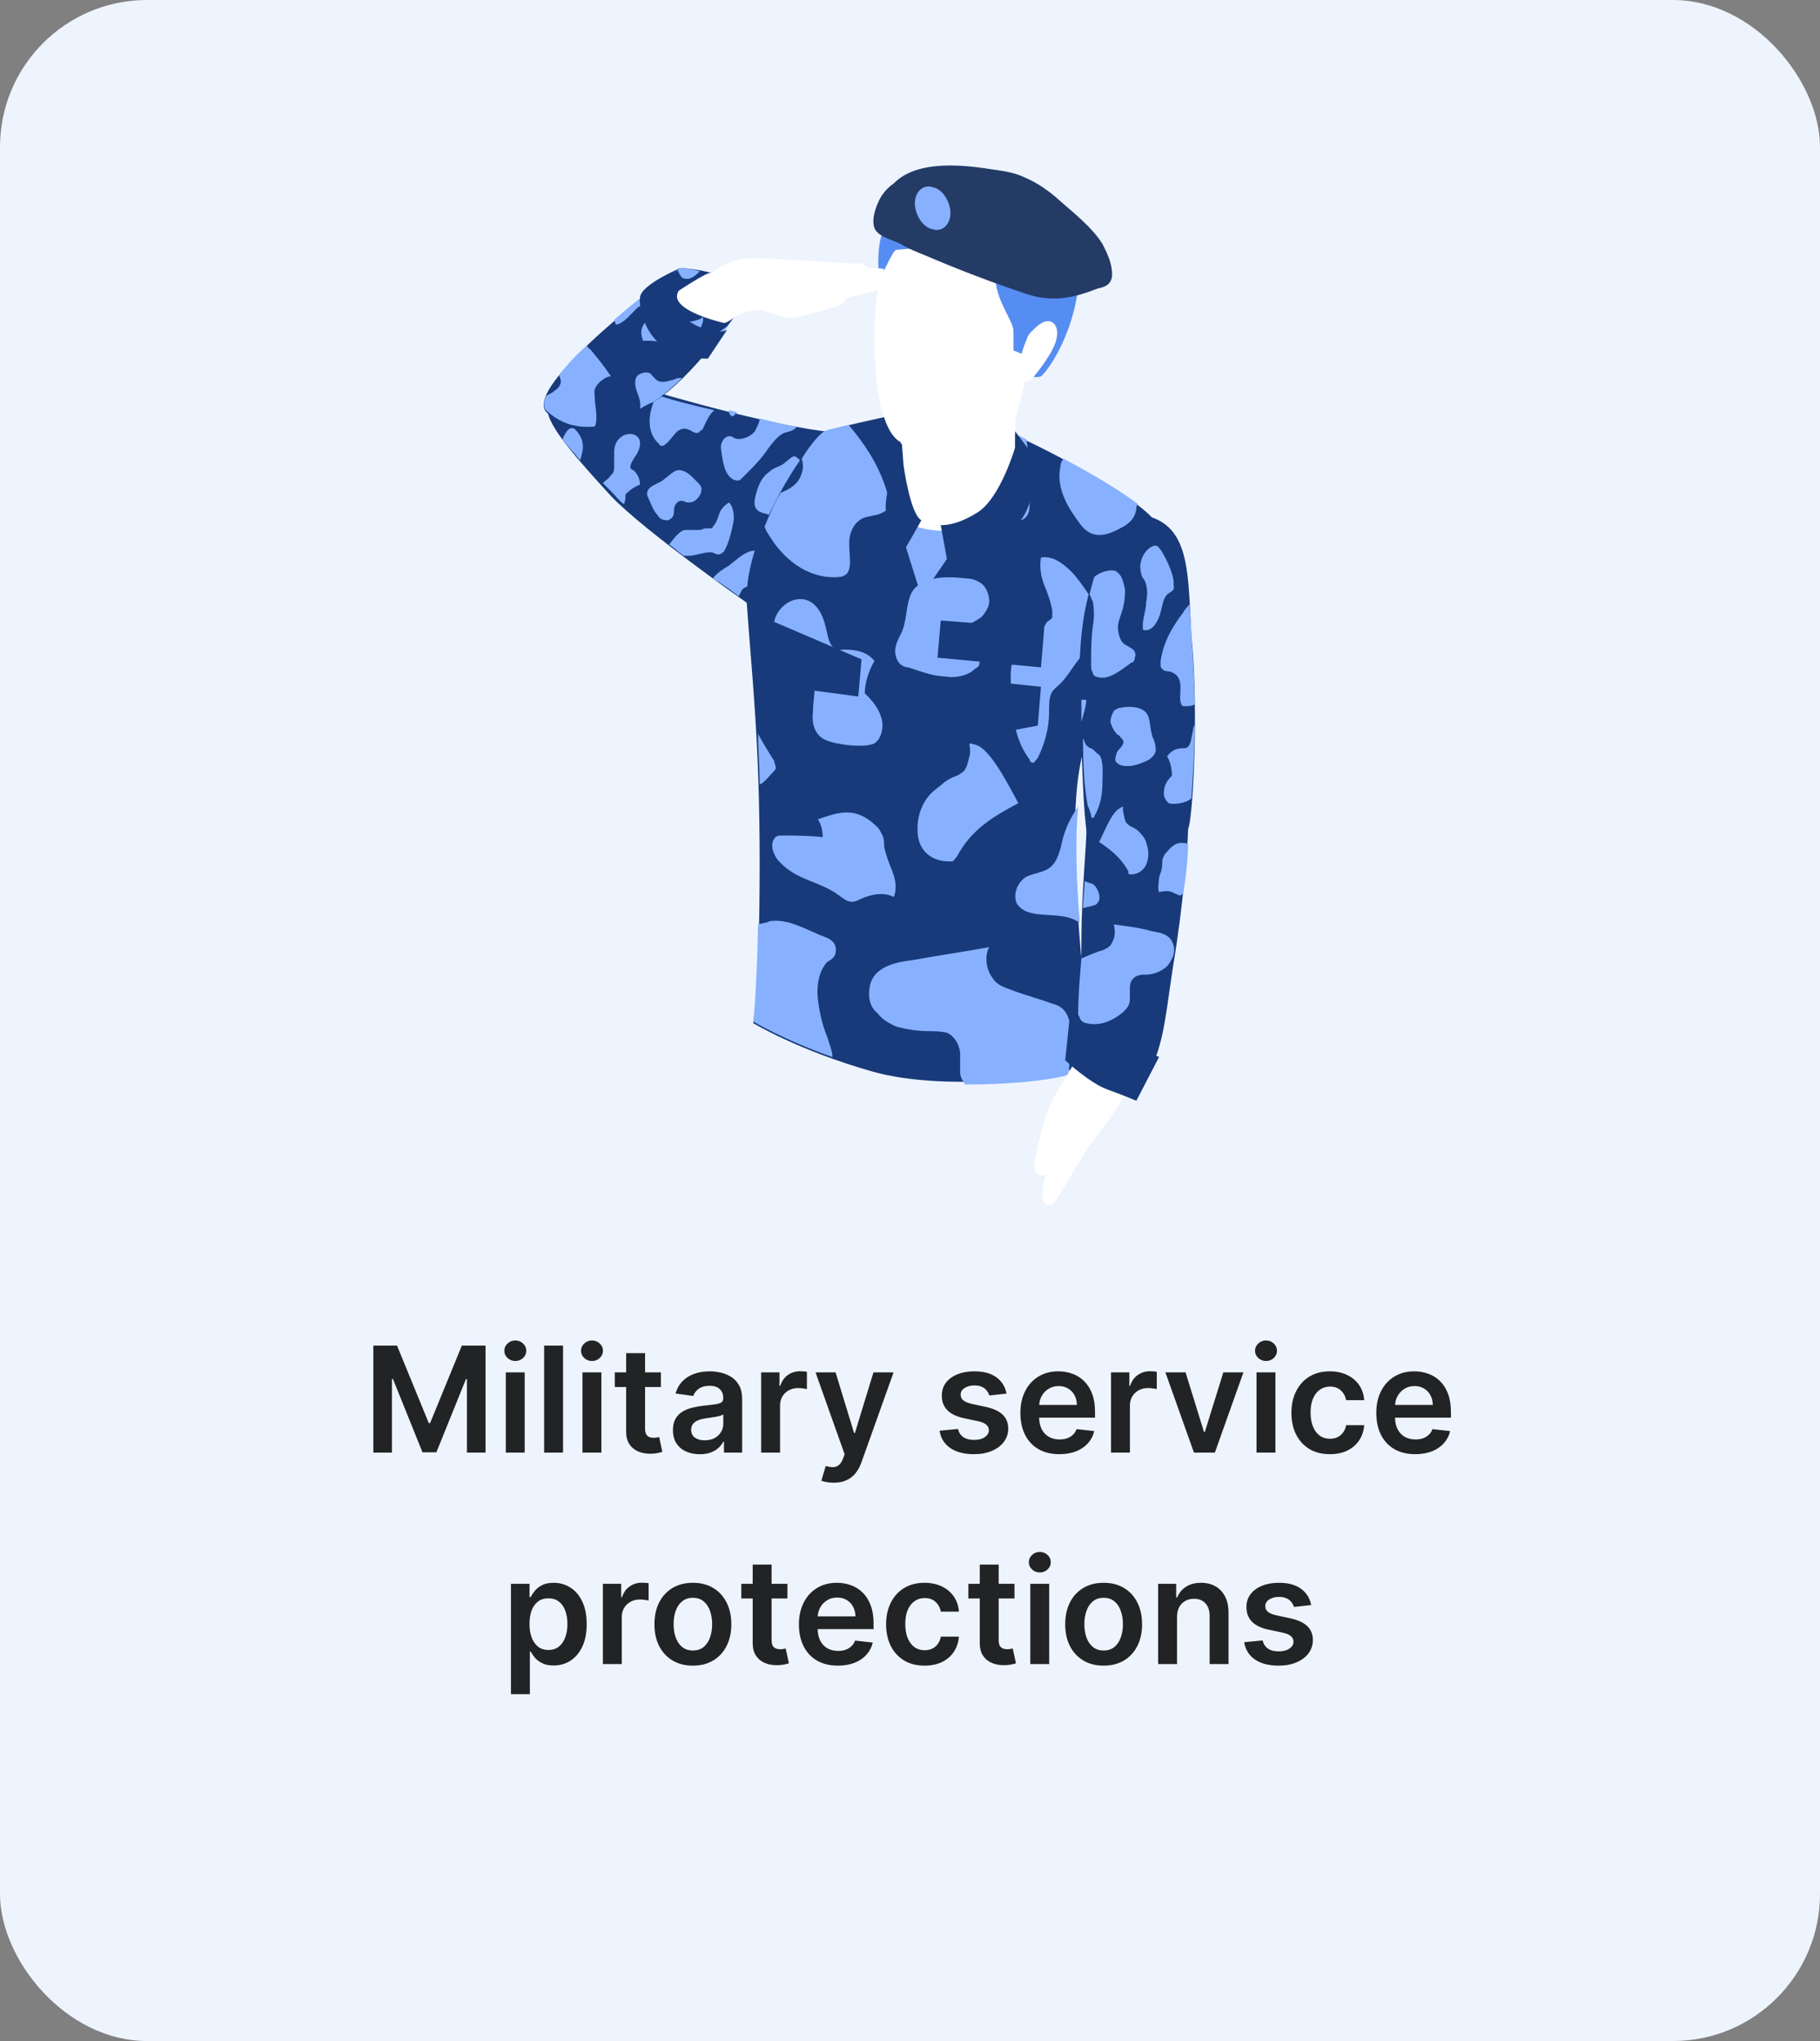 <svg width="198" height="222" viewBox="0 0 198 222" fill="none" xmlns="http://www.w3.org/2000/svg">
<rect x="0" y="0" width="198" height="222" fill="#808080" stroke="none"/>
<rect width="198" height="222" rx="16" fill="#EEF4FE"/>
<rect y="12" width="198" height="175" rx="16" fill="#EEF4FE"/>
<g clip-path="url(#clip0_71_8174)">
<path d="M68.576 41.815C68.576 41.815 81.591 45.86 89.681 46.915C97.772 47.97 81.239 65.558 81.239 65.558C81.239 65.558 70.159 57.819 66.465 53.95C62.772 49.905 60.134 46.915 59.606 44.98C59.254 43.046 68.576 41.815 68.576 41.815Z" fill="#183A7A"/>
<path d="M71.566 52.544C72.445 52.192 73.149 51.137 73.852 51.137C74.732 51.137 75.435 52.016 75.963 52.544C76.139 52.72 76.315 52.895 76.315 53.247C76.315 53.599 76.139 53.951 75.787 54.303C75.435 54.654 75.083 54.654 74.907 54.654C74.556 54.654 74.38 54.478 74.204 54.478C74.028 54.478 73.852 54.478 73.676 54.654C73.325 55.006 73.325 55.358 73.325 55.534C73.325 55.709 73.325 56.237 72.973 56.413C72.797 56.589 72.621 56.589 72.621 56.589C72.094 56.589 71.742 56.413 71.566 56.061C71.038 55.534 70.862 54.83 70.51 54.127C70.335 53.775 70.335 53.423 70.686 53.071C70.862 52.895 71.214 52.72 71.566 52.544Z" fill="#87B1FF"/>
<path d="M76.491 46.563C76.491 46.739 76.315 46.739 76.139 46.915C75.963 47.091 75.963 47.091 75.787 47.091C75.435 47.091 75.084 46.739 74.908 46.739C74.556 46.563 74.204 46.563 73.677 46.915C73.149 47.443 72.621 48.322 72.094 48.498C71.918 48.498 71.742 48.498 71.742 48.322C70.687 47.443 70.335 45.86 71.038 43.925C71.038 43.749 71.214 43.574 71.39 43.398C71.566 43.222 71.566 43.046 71.742 43.046C73.325 43.574 75.435 44.101 77.722 44.629C77.194 44.98 76.842 45.86 76.491 46.563Z" fill="#87B1FF"/>
<path d="M79.304 61.514C80.008 60.986 80.887 60.106 81.767 59.931C83.174 59.579 82.998 62.393 81.591 63.624C81.415 63.8 81.239 63.8 80.887 63.976C80.712 64.152 80.536 64.503 80.36 64.855C79.656 64.328 78.777 63.624 77.546 62.92C78.073 62.217 78.777 61.865 79.304 61.514Z" fill="#87B1FF"/>
<path d="M86.692 46.39C86.34 46.917 85.812 46.917 85.285 47.093C84.581 47.445 84.053 48.148 83.526 48.852C82.822 49.907 81.943 50.787 81.064 51.666C80.888 51.842 80.712 52.018 80.536 52.194C80.184 52.369 80.008 52.194 79.832 52.194C78.777 51.666 78.601 50.083 78.425 48.676C78.425 48.5 78.425 48.324 78.601 47.972C78.777 47.621 79.129 47.445 79.305 47.445C79.481 47.445 79.656 47.445 79.832 47.621C80.184 47.797 80.536 47.797 81.064 47.621C81.591 47.445 82.119 47.093 82.295 46.566C82.471 46.214 82.646 45.862 82.646 45.51C84.053 45.862 85.285 46.214 86.692 46.39Z" fill="#87B1FF"/>
<path d="M66.817 50.611C66.817 50.259 66.817 49.907 66.817 49.38C66.641 46.39 70.862 46.566 69.279 49.38C68.928 49.907 68.576 50.435 68.576 50.787C68.576 50.962 68.752 51.138 68.928 51.138C69.279 51.49 69.631 52.018 69.631 52.721C69.103 52.897 68.576 53.249 68.048 53.776C68.048 54.128 68.048 54.48 67.872 54.832C67.345 54.48 66.993 53.952 66.641 53.601C66.29 53.249 65.938 52.897 65.586 52.545C65.938 52.194 66.29 52.018 66.465 51.666C66.817 51.49 66.817 50.962 66.817 50.611Z" fill="#87B1FF"/>
<path d="M79.481 45.157C79.305 44.982 79.305 44.806 79.305 44.63C79.656 44.63 79.832 44.806 80.184 44.806C80.184 44.982 80.008 44.982 80.008 44.982C79.832 45.333 79.656 45.333 79.481 45.157Z" fill="#87B1FF"/>
<path d="M74.556 57.642C74.908 57.642 75.259 57.642 75.611 57.642C75.787 57.642 75.963 57.642 76.139 57.642C76.315 57.642 76.491 57.466 76.842 57.466C77.018 57.466 77.194 57.466 77.37 57.466C77.546 57.466 77.546 57.29 77.546 57.29C77.898 56.938 78.073 56.411 78.249 55.883C78.425 55.355 78.777 55.004 79.305 54.652C79.656 55.004 79.832 55.531 79.832 56.411C79.832 56.762 79.481 58.345 79.129 59.225C78.953 59.576 78.777 60.104 78.601 60.104C78.249 60.456 77.898 60.28 77.546 60.104C76.842 59.928 75.787 60.456 74.908 60.456C74.732 60.456 74.556 60.456 74.38 60.456C73.852 60.104 73.325 59.576 72.797 59.225C73.325 58.521 74.028 57.642 74.556 57.642Z" fill="#87B1FF"/>
<path d="M62.596 46.737C63.124 47.265 63.651 48.144 63.3 49.375C63.3 49.551 63.124 49.903 63.124 50.079C62.42 49.199 61.717 48.496 61.189 47.792C61.541 46.913 62.068 46.209 62.596 46.737Z" fill="#87B1FF"/>
<path d="M85.636 54.127C85.46 54.479 85.284 54.831 85.109 55.183C84.933 55.359 84.757 55.71 84.581 55.71C84.053 56.062 83.702 56.062 83.35 55.886C82.47 55.71 81.943 55.359 82.119 54.303C82.294 53.424 82.646 52.017 83.702 51.313C84.229 50.786 84.933 50.786 85.46 50.258C86.164 49.731 86.34 49.379 86.867 49.907C87.043 50.082 87.219 50.258 87.395 50.434C87.571 50.61 87.747 50.786 87.571 51.138C87.395 51.841 86.34 52.545 85.988 53.424C85.812 53.6 85.636 53.776 85.636 54.127Z" fill="#87B1FF"/>
<path d="M104.631 46.388L96.365 45.333C96.365 45.333 90.737 46.564 89.681 46.916C88.626 47.267 80.887 57.82 81.239 65.558C81.767 73.297 82.646 80.332 82.646 93.874C82.646 107.593 81.943 111.286 81.943 111.286C81.943 111.286 86.867 114.276 94.958 116.563C103.048 118.849 116.767 117.09 117.998 115.683C119.229 114.276 115.887 95.281 117.294 84.553C118.701 74.001 127.495 60.986 125.913 57.116C124.33 53.423 100.234 41.639 104.631 46.388Z" fill="#183A7A"/>
<path d="M100.234 47.791C100.059 48.143 99.883 48.319 99.531 48.319C98.476 48.319 97.245 47.439 96.717 45.856C96.717 45.68 96.541 45.505 96.541 45.329L100.059 45.856C100.234 46.384 100.234 46.736 100.234 47.263C100.41 47.439 100.41 47.615 100.234 47.791Z" fill="#87B1FF"/>
<path d="M89.682 46.912C90.033 46.736 91.089 46.56 92.32 46.209C94.079 48.319 95.837 50.781 96.717 54.299C96.717 54.475 96.893 54.826 96.717 55.002C96.717 55.354 96.541 55.53 96.365 55.53C95.662 56.058 94.958 56.058 94.254 56.233C93.551 56.409 92.847 56.937 92.496 58.168C92.144 59.575 92.847 61.51 92.144 62.389C91.968 62.565 91.616 62.741 91.44 62.741C88.451 63.093 85.46 61.334 83.526 57.992C83.35 57.816 83.35 57.641 83.174 57.289C83.702 56.058 84.229 54.651 84.933 53.595C85.812 53.244 86.868 52.716 87.219 51.485C87.395 50.957 87.395 50.429 87.219 49.902C88.275 48.143 89.33 47.088 89.682 46.912Z" fill="#87B1FF"/>
<path d="M84.405 83.491C84.405 83.667 84.229 83.843 84.229 83.843C83.702 84.371 83.35 84.898 82.822 85.25C82.822 85.25 82.646 85.25 82.646 85.426C82.646 83.491 82.471 81.557 82.471 79.798C82.998 80.853 83.702 81.908 84.229 82.788C84.229 82.964 84.405 83.315 84.405 83.491Z" fill="#87B1FF"/>
<path d="M89.857 101.961C90.385 102.137 91.089 102.665 90.913 103.544C90.913 104.072 90.385 104.424 90.033 104.599C89.154 105.479 88.802 107.062 88.978 108.645C89.154 110.227 89.506 111.634 90.033 112.866C90.209 113.569 90.561 114.273 90.561 114.976C85.109 113.041 81.943 111.107 81.943 111.107C81.943 111.107 82.295 108.645 82.471 100.554C82.998 100.378 83.526 100.378 83.702 100.202C85.812 99.851 87.923 101.258 89.857 101.961Z" fill="#87B1FF"/>
<path d="M112.018 54.474C112.018 55.002 112.018 55.529 111.842 55.881C111.667 56.409 111.139 56.585 110.611 56.761C107.973 57.464 105.511 55.881 103.048 54.298C102.697 54.122 102.345 53.771 102.169 53.243C101.993 52.715 102.169 52.012 102.521 51.66C102.873 51.308 103.224 51.133 103.576 50.957C104.28 50.605 104.983 50.253 105.511 49.374C106.038 48.494 106.214 47.263 105.863 46.208C105.687 45.856 105.687 45.505 105.511 45.329C106.918 45.68 109.204 46.56 111.667 47.791C112.018 50.077 112.018 52.364 112.018 54.474Z" fill="#87B1FF"/>
<path d="M94.606 107.411C94.958 104.949 97.948 104.597 99.355 104.421C102.169 103.894 104.807 103.542 107.621 103.014C107.094 103.894 107.27 105.476 107.973 106.356C108.501 107.235 109.38 107.411 110.259 107.763C111.667 108.29 113.074 108.642 114.481 109.17C115.184 109.346 115.888 109.697 116.239 110.753C116.415 111.104 116.415 111.632 116.415 112.16C116.415 113.743 116.415 115.326 116.239 116.908C113.777 117.612 109.38 117.964 104.983 117.964C104.807 117.612 104.455 117.26 104.455 116.557C104.455 115.853 104.455 115.15 104.455 114.446C104.28 113.391 103.752 112.687 103.048 112.336C102.345 112.16 101.641 112.16 101.114 112.16C99.883 112.16 98.651 111.984 97.42 111.632C96.717 111.28 96.013 110.929 95.486 110.225C94.606 109.522 94.43 108.466 94.606 107.411Z" fill="#87B1FF"/>
<path d="M93.727 97.739C93.375 97.915 93.023 98.091 92.671 98.091C92.144 98.091 91.792 97.739 91.264 97.388C89.154 95.805 86.692 95.805 84.757 93.694C84.229 93.166 83.702 91.935 84.229 91.232C84.405 90.88 84.757 90.88 85.109 90.88C86.516 90.88 87.923 90.88 89.506 91.056C89.506 90.352 89.33 89.649 88.978 89.121C91.44 88.242 93.199 87.714 95.486 90.001C95.662 90.177 95.837 90.528 96.013 90.88C96.189 91.232 96.189 91.76 96.189 92.111C96.365 92.991 96.717 93.87 97.069 94.749C97.42 95.629 97.596 96.684 97.244 97.563C96.189 97.036 94.958 97.212 93.727 97.739Z" fill="#87B1FF"/>
<path d="M95.134 80.855C94.079 81.383 91.088 81.031 89.857 80.504C88.626 79.976 88.275 78.745 88.45 77.338C88.45 76.458 88.626 75.579 88.626 74.7C88.626 73.82 88.099 72.941 87.571 72.589C87.043 72.061 86.516 71.534 85.812 71.006C81.063 67.489 87.923 61.861 89.681 67.665C90.033 68.72 90.033 69.951 90.737 70.478C91.088 70.83 91.44 70.654 91.792 70.654C93.023 70.654 94.254 70.83 95.134 71.885C94.606 72.765 94.079 74.172 94.079 75.403C94.782 76.106 95.837 77.162 96.013 78.745C96.013 79.8 95.661 80.504 95.134 80.855Z" fill="#87B1FF"/>
<path d="M123.626 55.352C123.45 56.583 122.571 57.11 121.867 57.462C120.285 58.342 118.702 58.693 117.47 56.934C116.415 55.528 114.832 53.241 115.36 50.779C115.36 50.427 115.536 50.075 115.712 49.899C118.702 51.482 121.692 53.241 123.802 54.824C123.626 55 123.626 55.176 123.626 55.352Z" fill="#87B1FF"/>
<path d="M117.47 100.376C115.712 99.145 113.601 99.849 111.666 99.145C111.315 98.969 110.963 98.794 110.611 98.266C110.084 97.035 110.963 95.628 111.842 95.276C113.777 94.573 114.832 94.924 115.536 91.583C115.888 90 116.591 88.769 117.295 87.713C116.943 91.407 117.119 95.98 117.47 100.376Z" fill="#87B1FF"/>
<path d="M97.42 71.184C97.244 70.305 97.772 69.426 98.124 68.722C98.827 66.963 98.475 64.853 99.707 63.798C101.114 62.567 103.576 62.742 105.159 62.918C105.687 62.918 106.214 63.094 106.742 63.446C107.269 63.798 107.621 64.677 107.621 65.381C107.621 66.084 107.094 66.788 106.742 67.139C106.214 67.491 105.862 67.667 105.335 68.019C104.983 68.195 104.807 68.546 104.807 68.898C104.631 69.602 105.335 70.129 105.687 70.481C106.214 70.833 106.742 71.36 106.566 72.064C106.566 72.416 106.39 72.591 106.038 72.767C105.335 73.471 104.279 73.647 103.4 73.647C101.817 73.647 100.41 73.119 98.827 72.591C98.3 72.591 97.596 72.24 97.42 71.184Z" fill="#87B1FF"/>
<path d="M113.249 60.631C114.481 60.456 115.536 61.159 116.591 62.214C117.119 62.742 118.878 65.028 119.757 66.963C120.109 67.842 120.46 68.546 120.285 68.898C120.109 69.777 119.405 69.953 118.878 70.305C117.471 71.008 116.591 73.119 115.36 74.35C115.008 74.701 114.481 75.053 114.305 75.581C114.129 76.109 114.129 76.812 114.129 77.516C114.129 79.274 113.601 81.033 112.898 82.44C112.722 82.616 112.546 82.968 112.37 82.968C112.194 82.968 112.018 82.792 112.018 82.616C110.787 81.033 110.259 78.923 110.084 76.636C110.084 74.877 109.556 72.239 110.611 71.184C111.139 70.656 111.666 70.129 112.37 69.777C112.722 69.601 113.074 69.425 113.249 69.073C113.425 68.722 113.601 68.194 113.777 67.842C113.953 67.491 114.305 67.491 114.481 67.139C114.481 66.963 114.481 66.611 114.481 66.435C114.305 65.38 113.953 64.501 113.601 63.621C113.249 62.742 113.074 61.687 113.249 60.631Z" fill="#87B1FF"/>
<path d="M104.104 93.165C103.928 93.341 103.752 93.693 103.576 93.693C103.4 93.693 103.224 93.693 103.224 93.693C101.817 93.693 100.234 92.989 99.883 91.055C99.707 89.823 99.883 88.592 100.41 87.537C100.938 86.482 101.641 85.954 102.345 85.427C102.873 84.899 103.576 84.547 104.104 84.371C105.159 83.844 105.159 83.492 105.511 82.085C105.687 80.854 104.983 80.678 106.214 81.03C107.797 81.557 109.732 85.427 110.787 87.361C108.149 88.768 105.687 90.175 104.104 93.165Z" fill="#87B1FF"/>
<path d="M98.3 58.699L100.234 64.854L104.455 58.699L102.345 57.643L99.355 57.116L98.3 58.699Z" fill="#87B1FF"/>
<path d="M102.345 67.489L101.993 71.534L113.249 72.59L113.601 68.369L102.345 67.489Z" fill="#183A7A"/>
<path d="M97.772 44.8C97.772 44.8 98.475 56.232 99.179 56.936C99.882 57.815 105.159 58.167 107.093 57.112C109.028 56.232 110.083 53.77 110.259 52.363C110.435 50.78 110.435 45.856 110.435 45.68C110.435 45.504 112.194 39.172 112.194 38.821C112.37 38.645 97.772 44.8 97.772 44.8Z" fill="white"/>
<path d="M110.435 48.672C110.435 48.672 108.852 54.124 106.39 55.707C103.928 57.29 102.345 57.114 102.345 57.114L103.048 60.984C103.048 60.984 107.797 59.753 110.435 57.29C113.073 54.828 112.546 49.728 112.546 49.728L110.435 46.914V48.672Z" fill="#183A7A"/>
<path d="M98.299 50.607C98.299 50.607 99.003 55.884 100.234 56.587C98.475 59.753 98.299 59.929 98.299 59.929C98.299 59.929 96.541 56.763 96.365 55.356C96.189 53.949 97.772 48.145 97.772 48.145L98.124 48.321L98.299 50.607Z" fill="#183A7A"/>
<path d="M80.536 33.545C80.536 33.545 75.259 41.283 71.038 43.746C66.641 46.208 63.124 47.615 59.606 44.977C56.088 42.339 74.028 29.148 74.028 29.148C74.028 29.148 82.119 29.5 80.536 33.545Z" fill="#183A7A"/>
<path d="M80.536 32.843C80.36 32.843 80.184 32.843 80.184 32.843C79.656 32.667 79.481 32.316 79.305 31.964C79.129 31.436 78.953 30.909 78.953 30.205C80.008 30.733 80.888 31.436 80.888 32.667C80.712 32.667 80.712 32.667 80.536 32.843Z" fill="#87B1FF"/>
<path d="M75.259 30.204C74.908 30.38 74.556 30.38 74.204 30.204C74.028 30.028 73.852 29.677 73.677 29.325C73.852 29.149 74.028 29.149 74.028 29.149C74.028 29.149 74.908 29.149 76.139 29.501C75.963 29.677 75.611 30.028 75.259 30.204Z" fill="#87B1FF"/>
<path d="M69.983 37.062C69.807 36.886 69.807 37.062 69.983 37.062C69.631 36.359 69.631 35.479 70.511 34.776C71.038 34.424 71.742 34.072 72.269 34.072C72.797 34.072 73.325 34.072 73.676 34.248C74.028 34.424 74.204 34.6 74.556 34.776C75.084 35.127 75.259 34.952 75.963 34.776C76.49 34.6 76.49 34.248 76.49 34.776C76.49 35.655 75.084 37.414 74.556 38.293C73.501 37.766 72.269 37.062 70.511 37.062C70.159 37.062 69.983 37.062 69.983 37.062Z" fill="#87B1FF"/>
<path d="M68.224 34.603C67.872 34.955 67.345 35.306 66.993 35.306C66.993 35.131 66.817 34.955 66.817 34.779C68.048 33.724 69.279 32.668 70.335 31.965C70.335 32.141 70.335 32.492 70.159 32.668C70.159 32.844 69.983 33.02 69.983 33.02C69.807 33.196 69.631 33.372 69.455 33.372C68.928 33.9 68.576 34.251 68.224 34.603Z" fill="#87B1FF"/>
<path d="M59.606 44.803C59.078 44.452 59.078 43.748 59.43 43.044C59.782 42.869 60.134 42.693 60.31 42.517C60.837 42.165 61.013 41.813 61.013 41.462C61.013 41.286 60.837 40.934 60.837 40.758C61.717 39.703 62.596 38.648 63.827 37.592C64.003 37.768 64.003 37.944 64.179 37.944C65.058 38.999 65.762 39.879 66.465 40.934C65.938 40.934 65.234 41.462 64.882 41.989C64.531 42.517 64.707 42.869 64.707 43.22C64.707 43.924 64.882 44.627 64.882 45.331C64.882 45.683 64.882 46.034 64.707 46.386C62.948 46.562 61.189 46.21 59.606 44.803Z" fill="#87B1FF"/>
<path d="M77.018 37.942C76.842 37.942 76.666 37.942 76.666 37.942V37.766C77.194 36.887 78.073 36.183 79.129 35.48C79.129 35.48 79.305 35.48 79.305 35.304C78.777 36.007 78.073 37.062 77.194 37.942H77.018Z" fill="#87B1FF"/>
<path d="M69.631 44.45C69.807 43.219 69.103 42.691 69.103 41.636C69.103 41.46 69.103 41.285 69.279 40.933C69.807 40.405 70.686 40.405 70.862 40.757C71.566 41.46 71.566 41.812 73.325 41.285C73.676 41.109 73.852 41.109 74.204 41.109C73.149 42.164 72.094 43.043 71.038 43.747C70.51 43.923 69.983 44.274 69.631 44.45Z" fill="#87B1FF"/>
<path d="M110.435 23.698C110.435 23.698 101.641 18.07 99.531 21.236C97.244 24.577 96.189 27.04 95.485 31.612C94.782 36.185 94.958 46.034 97.772 47.969C100.586 49.904 106.742 47.265 109.732 43.924C112.722 40.582 113.953 32.316 113.601 30.909C113.249 29.502 110.435 23.698 110.435 23.698Z" fill="white"/>
<path d="M108.676 26.512C108.676 26.512 107.973 29.853 108.5 31.612C109.028 33.547 110.259 35.13 110.259 36.009C110.259 36.888 110.259 38.12 110.259 38.12L111.139 38.471C111.139 38.471 111.842 36.009 112.37 36.009C112.897 36.009 113.249 37.416 113.249 37.416L112.018 40.934C112.018 40.934 112.897 41.109 113.249 40.934C113.601 40.758 117.119 36.537 117.47 29.502C117.822 22.466 113.425 22.642 113.425 22.642C113.425 22.642 109.556 18.245 103.928 18.597C98.299 19.125 96.365 23.698 95.837 25.808C95.309 27.919 95.661 30.557 95.661 30.557C95.661 30.557 97.068 27.391 97.42 27.215C97.772 27.039 101.817 27.039 103.576 26.336C105.51 25.28 108.5 25.808 108.676 26.512Z" fill="#568DF3"/>
<path d="M73.852 31.614C73.852 31.614 77.018 29.504 77.37 29.68C77.722 29.68 78.777 28.097 81.943 28.097C85.109 28.097 93.199 28.8 93.551 28.624C93.903 28.624 94.43 29.152 94.43 29.152C94.43 29.152 96.365 29.152 96.189 29.328C96.013 29.68 96.189 30.383 96.189 30.383C96.189 30.383 96.013 31.262 95.837 31.438C95.661 31.614 92.32 32.318 92.32 32.318L91.44 33.197L89.154 33.901C89.154 33.901 86.516 34.604 85.988 34.604C85.46 34.604 82.822 33.725 82.822 33.725C82.822 33.725 80.887 33.725 80.008 34.428C79.129 35.132 78.777 35.132 78.777 35.132C78.777 35.132 72.445 33.725 73.852 31.614Z" fill="white"/>
<path d="M117.646 114.274C117.646 114.274 115.711 117.616 114.656 119.374C113.601 120.957 112.546 126.058 112.546 126.761C112.546 127.465 112.897 127.816 113.249 127.816C113.601 127.816 113.777 127.816 113.777 127.816C113.777 127.816 113.073 130.103 113.601 130.806C114.129 131.51 114.832 130.63 114.832 130.63L118.35 124.827C118.35 124.827 121.691 120.605 122.571 118.671C123.45 116.736 123.802 114.274 123.802 114.274H117.646Z" fill="white"/>
<path d="M111.842 36.535C111.842 36.535 112.898 35.128 113.777 34.952C114.656 34.776 115.36 35.656 114.832 37.239C114.305 38.822 112.37 41.108 112.194 41.284C112.018 41.46 110.787 41.812 110.787 40.932C110.611 40.053 111.842 36.535 111.842 36.535Z" fill="white"/>
<path d="M125.209 56.235C125.209 56.235 116.943 57.115 117.471 75.054C117.998 92.993 117.998 92.818 120.812 94.576C123.626 96.159 128.903 92.993 129.43 89.476C129.958 85.959 130.31 75.933 129.606 69.074C129.254 62.391 129.43 57.642 125.209 56.235Z" fill="#183A7A"/>
<path d="M123.45 118.846C123.45 118.846 122.923 119.55 119.933 117.967C116.943 116.384 116.415 115.153 116.415 115.153C116.415 115.153 117.646 108.646 117.646 102.49C117.646 96.334 118.35 91.058 118.174 89.123C117.998 87.365 129.254 88.244 129.254 90.003C129.254 91.761 128.727 98.445 127.671 104.776C126.616 111.46 126.616 115.153 123.45 118.846Z" fill="#183A7A"/>
<path d="M101.642 73.473L101.29 77.342L107.27 79.98L112.898 78.925L113.25 74.704L101.642 73.473Z" fill="#183A7A"/>
<path d="M83.878 67.494L83.526 71.363L88.099 75.057L93.375 75.76L93.727 71.715L83.878 67.494Z" fill="#183A7A"/>
<path d="M74.028 29.152C74.028 29.152 72.094 30.207 72.797 32.142C73.501 34.076 75.084 35.307 76.842 35.835C78.601 36.363 79.129 35.835 79.129 35.835L77.018 39.001C77.018 39.001 75.084 39.177 72.621 37.946C70.159 36.715 69.455 33.373 69.631 32.318C69.807 30.911 74.028 29.152 74.028 29.152Z" fill="#183A7A"/>
<path d="M116.415 110.231L115.888 115.331C115.888 115.331 118.526 117.794 120.461 118.497C122.395 119.201 123.626 119.728 123.626 119.728L126.089 114.98C126.089 114.804 122.395 114.276 116.415 110.231Z" fill="#183A7A"/>
<path d="M126.968 64.677C126.441 65.205 126.441 66.26 126.089 67.139C125.737 68.019 125.209 68.546 124.682 68.546C124.506 68.546 124.33 68.546 124.33 68.371C124.33 68.195 124.33 68.195 124.33 68.019C124.33 67.139 124.682 66.436 124.682 65.557C124.858 64.677 124.858 63.798 124.506 63.094C124.33 62.919 124.154 62.567 124.154 62.391C123.626 60.632 125.209 59.049 125.913 59.401C126.44 59.753 127.848 62.567 127.672 63.622C127.848 64.326 127.32 64.326 126.968 64.677Z" fill="#87B1FF"/>
<path d="M128.903 76.815C128.727 76.815 128.551 76.815 128.551 76.639C128.199 76.111 128.551 75.056 128.375 74.176C128.199 73.473 127.847 73.297 127.496 73.121C127.144 72.945 126.792 73.121 126.44 72.769C126.44 72.769 126.264 72.594 126.264 72.418C126.264 72.242 126.264 72.066 126.264 71.89C126.616 69.604 127.671 68.021 128.727 66.614C128.903 66.262 129.254 65.91 129.43 65.734C129.43 66.79 129.606 67.845 129.606 69.076C129.782 71.362 129.958 74.001 129.958 76.639C129.606 76.815 129.254 76.815 128.903 76.815Z" fill="#87B1FF"/>
<path d="M126.089 97.038C125.913 96.51 126.089 95.983 126.089 95.455C126.265 94.927 126.44 94.576 126.44 93.872C126.44 93.696 126.44 93.344 126.616 93.168C126.616 92.993 126.792 92.817 126.968 92.641C127.847 91.586 128.375 91.586 129.255 91.761C129.255 93.168 129.079 94.927 128.727 97.214C128.551 97.214 128.551 97.39 128.375 97.39C128.199 97.39 128.023 97.214 127.847 97.214C127.32 96.862 126.792 96.862 126.089 97.038Z" fill="#87B1FF"/>
<path d="M121.692 67.667C121.516 68.194 121.692 69.074 121.868 69.425C122.043 69.953 122.395 70.129 122.747 70.305C122.923 70.481 123.099 70.481 123.275 70.656C123.451 70.832 123.626 71.184 123.451 71.536C123.451 71.888 123.275 72.064 123.099 72.064C121.868 72.943 120.636 73.998 119.405 73.646C119.229 73.646 118.878 73.471 118.878 73.119C118.702 72.943 118.702 72.591 118.702 72.239C118.702 70.832 118.702 69.601 118.878 68.194C119.054 67.315 119.054 66.26 118.878 65.38C118.702 65.204 118.702 64.853 118.526 64.677C118.702 63.973 118.878 63.27 119.054 62.742C119.933 62.039 121.164 61.863 121.516 62.215C122.043 62.566 122.219 63.27 122.395 64.149C122.395 65.908 122.043 66.436 121.692 67.667Z" fill="#87B1FF"/>
<path d="M117.646 104.25C118.526 103.898 119.229 103.547 119.933 103.371C120.285 103.195 120.812 103.019 120.988 102.491C121.34 101.964 121.34 101.084 121.164 100.557C122.571 100.733 123.978 100.908 125.209 101.26C125.913 101.436 127.32 101.436 127.672 102.843C127.847 103.371 127.672 104.074 127.32 104.602C127.144 104.954 126.792 105.305 126.44 105.481C125.913 105.833 125.209 106.009 124.682 106.009C124.33 106.009 123.978 106.009 123.626 106.185C123.275 106.361 122.923 106.712 122.923 107.416C122.923 107.768 122.923 108.295 122.923 108.647C122.923 109.35 122.571 109.702 122.219 110.054C120.988 111.109 119.581 111.637 118.174 111.285C117.998 111.285 117.646 111.109 117.471 110.757C117.471 110.582 117.295 110.406 117.295 110.406C117.295 108.295 117.471 106.361 117.646 104.25Z" fill="#87B1FF"/>
<path d="M118.878 96.161C119.229 96.337 119.757 97.217 119.581 97.92C119.405 98.272 119.229 98.448 119.053 98.448C118.702 98.624 118.174 98.624 117.822 98.799C117.822 97.744 117.998 96.689 117.998 95.81C118.174 95.985 118.526 95.985 118.878 96.161Z" fill="#87B1FF"/>
<path d="M127.144 87.367C126.968 87.191 126.616 86.839 126.616 86.311C126.616 85.256 127.144 84.728 127.496 84.377C127.496 83.673 127.32 82.794 126.968 82.266C127.496 81.563 128.023 81.387 128.727 81.387C128.903 81.387 129.079 81.387 129.254 81.211C129.606 80.859 129.606 80.156 129.782 79.452C129.782 79.1 129.958 78.924 129.958 78.749C129.958 81.738 129.782 84.728 129.606 86.839C129.079 87.367 127.671 87.542 127.144 87.367Z" fill="#87B1FF"/>
<path d="M117.822 80.333C117.998 80.509 117.998 80.861 118.174 81.037C118.35 81.212 118.526 81.388 118.702 81.388C119.053 81.564 119.229 81.916 119.581 82.092C120.109 82.795 119.933 84.202 119.933 85.258C119.933 86.665 119.581 87.896 119.053 88.775C119.053 88.951 118.878 88.951 118.878 88.951C118.702 88.951 118.702 88.775 118.702 88.599C118.526 88.248 118.526 87.896 118.35 87.72C117.998 85.961 117.822 83.499 117.822 80.333Z" fill="#87B1FF"/>
<path d="M117.822 77.868C117.822 78.043 117.646 78.395 117.646 78.571C117.646 77.868 117.646 76.988 117.646 76.109C117.822 76.109 117.998 76.109 118.174 76.109C118.174 76.636 117.998 77.34 117.822 77.868Z" fill="#87B1FF"/>
<path d="M123.099 95.106H122.923C122.747 95.106 122.747 94.93 122.747 94.754C121.867 93.171 120.636 92.291 119.581 91.588C120.109 90.533 120.988 88.246 121.867 87.895C122.395 87.543 122.043 87.719 122.219 88.422C122.395 89.302 122.395 89.478 122.923 89.829C123.275 90.005 123.626 90.181 123.802 90.357C124.154 90.709 124.506 91.06 124.682 91.588C124.857 92.116 125.033 92.819 124.857 93.523C124.682 94.578 123.802 95.106 123.099 95.106Z" fill="#87B1FF"/>
<path d="M121.34 79.629C121.164 79.453 120.988 79.101 120.812 78.573C120.812 78.046 120.988 77.694 121.164 77.342C121.34 77.166 121.692 76.99 121.868 76.99C122.747 76.815 123.802 76.815 124.506 77.342C125.209 77.87 125.033 79.101 125.385 80.156C125.561 80.508 125.737 81.036 125.737 81.563C125.737 82.091 125.209 82.443 125.033 82.618C124.33 82.97 123.45 83.322 122.747 83.322C122.395 83.322 121.868 83.322 121.516 82.97C121.34 82.794 121.34 82.794 121.34 82.618C121.34 82.267 121.516 81.739 121.692 81.563C121.868 81.387 122.219 81.036 122.219 80.684C122.219 80.508 122.043 80.332 121.868 80.156C121.868 79.98 121.516 79.98 121.34 79.629Z" fill="#87B1FF"/>
<path d="M101.466 27.045C102.697 27.396 104.104 27.572 105.335 28.1C107.621 28.803 109.556 30.386 111.843 31.266C113.777 32.145 115.888 31.617 117.998 31.442C119.229 31.442 120.988 31.442 120.988 29.859C120.988 28.628 120.461 27.572 119.933 26.517C118.702 24.582 116.591 23 114.832 21.417C113.777 20.537 112.722 19.834 111.491 19.306C110.435 18.779 109.204 18.603 107.973 18.427C104.631 17.899 98.652 17.196 96.541 20.889C95.838 21.944 95.31 24.055 96.013 25.286C96.717 26.341 97.948 25.989 99.003 26.341C99.707 26.341 100.586 26.693 101.466 27.045Z" fill="#243B66"/>
<path d="M111.667 31.972C107.973 30.741 104.28 29.334 100.586 27.751C99.707 27.399 98.828 27.047 97.948 26.52C97.245 26.168 95.838 25.816 95.31 25.113C94.606 24.233 95.31 22.299 95.838 21.419C97.596 18.605 101.114 18.605 103.576 20.716C104.456 21.595 105.159 22.651 106.039 23.53C107.797 25.816 111.139 27.223 113.426 28.806C114.481 29.51 115.712 30.213 116.943 30.565C117.998 30.917 119.405 30.741 120.637 30.741C120.285 31.093 119.757 31.268 119.23 31.444C116.591 32.5 114.305 32.851 111.667 31.972Z" fill="#243B66"/>
<path d="M99.531 22.12C99.531 23.351 100.41 24.758 101.466 24.934C102.521 25.285 103.4 24.406 103.4 23.175C103.4 21.944 102.521 20.537 101.466 20.361C100.41 20.009 99.531 20.889 99.531 22.12Z" fill="#87B1FF"/>
</g>
<path d="M40.617 146.364H43.196L46.651 154.795H46.787L50.242 146.364H52.821V158H50.798V150.006H50.69L47.474 157.966H45.963L42.747 149.989H42.639V158H40.617V146.364ZM55.026 158V149.273H57.082V158H55.026ZM56.06 148.034C55.734 148.034 55.454 147.926 55.219 147.71C54.984 147.491 54.867 147.227 54.867 146.92C54.867 146.61 54.984 146.347 55.219 146.131C55.454 145.911 55.734 145.801 56.06 145.801C56.389 145.801 56.669 145.911 56.901 146.131C57.135 146.347 57.253 146.61 57.253 146.92C57.253 147.227 57.135 147.491 56.901 147.71C56.669 147.926 56.389 148.034 56.06 148.034ZM61.254 146.364V158H59.197V146.364H61.254ZM63.369 158V149.273H65.426V158H63.369ZM64.403 148.034C64.078 148.034 63.797 147.926 63.562 147.71C63.328 147.491 63.21 147.227 63.21 146.92C63.21 146.61 63.328 146.347 63.562 146.131C63.797 145.911 64.078 145.801 64.403 145.801C64.733 145.801 65.013 145.911 65.244 146.131C65.479 146.347 65.597 146.61 65.597 146.92C65.597 147.227 65.479 147.491 65.244 147.71C65.013 147.926 64.733 148.034 64.403 148.034ZM71.899 149.273V150.864H66.882V149.273H71.899ZM68.121 147.182H70.178V155.375C70.178 155.652 70.219 155.864 70.303 156.011C70.39 156.155 70.503 156.254 70.644 156.307C70.784 156.36 70.939 156.386 71.109 156.386C71.238 156.386 71.356 156.377 71.462 156.358C71.572 156.339 71.655 156.322 71.712 156.307L72.058 157.915C71.948 157.953 71.791 157.994 71.587 158.04C71.386 158.085 71.14 158.112 70.848 158.119C70.333 158.134 69.869 158.057 69.456 157.886C69.043 157.712 68.715 157.443 68.473 157.08C68.234 156.716 68.117 156.261 68.121 155.716V147.182ZM76.131 158.176C75.578 158.176 75.079 158.078 74.636 157.881C74.197 157.68 73.849 157.384 73.591 156.994C73.337 156.604 73.21 156.123 73.21 155.551C73.21 155.059 73.301 154.652 73.483 154.33C73.665 154.008 73.913 153.75 74.227 153.557C74.542 153.364 74.896 153.218 75.29 153.119C75.688 153.017 76.099 152.943 76.523 152.898C77.034 152.845 77.449 152.797 77.767 152.756C78.085 152.71 78.316 152.642 78.46 152.551C78.608 152.456 78.682 152.311 78.682 152.114V152.08C78.682 151.652 78.555 151.32 78.301 151.085C78.047 150.85 77.682 150.733 77.204 150.733C76.701 150.733 76.301 150.843 76.006 151.062C75.714 151.282 75.517 151.542 75.415 151.841L73.494 151.568C73.646 151.038 73.896 150.595 74.244 150.239C74.593 149.879 75.019 149.61 75.523 149.432C76.026 149.25 76.583 149.159 77.193 149.159C77.614 149.159 78.032 149.208 78.449 149.307C78.865 149.405 79.246 149.568 79.591 149.795C79.936 150.019 80.212 150.324 80.421 150.71C80.633 151.097 80.739 151.58 80.739 152.159V158H78.761V156.801H78.693C78.568 157.044 78.392 157.271 78.165 157.483C77.941 157.691 77.659 157.86 77.318 157.989C76.981 158.114 76.585 158.176 76.131 158.176ZM76.665 156.665C77.078 156.665 77.436 156.583 77.739 156.42C78.042 156.254 78.275 156.034 78.438 155.761C78.604 155.489 78.688 155.191 78.688 154.869V153.841C78.623 153.894 78.513 153.943 78.358 153.989C78.206 154.034 78.036 154.074 77.847 154.108C77.657 154.142 77.47 154.172 77.284 154.199C77.099 154.225 76.938 154.248 76.801 154.267C76.494 154.309 76.22 154.377 75.977 154.472C75.735 154.566 75.544 154.699 75.403 154.869C75.263 155.036 75.193 155.252 75.193 155.517C75.193 155.896 75.331 156.182 75.608 156.375C75.885 156.568 76.237 156.665 76.665 156.665ZM82.807 158V149.273H84.801V150.727H84.892C85.051 150.223 85.324 149.835 85.71 149.562C86.1 149.286 86.546 149.148 87.046 149.148C87.159 149.148 87.286 149.153 87.426 149.165C87.57 149.172 87.689 149.186 87.784 149.205V151.097C87.697 151.066 87.559 151.04 87.369 151.017C87.184 150.991 87.004 150.977 86.829 150.977C86.454 150.977 86.117 151.059 85.818 151.222C85.523 151.381 85.29 151.602 85.119 151.886C84.949 152.17 84.864 152.498 84.864 152.869V158H82.807ZM90.695 161.273C90.414 161.273 90.155 161.25 89.916 161.205C89.681 161.163 89.494 161.114 89.354 161.057L89.831 159.455C90.13 159.542 90.397 159.583 90.632 159.58C90.867 159.576 91.073 159.502 91.251 159.358C91.433 159.218 91.587 158.983 91.712 158.653L91.888 158.182L88.723 149.273H90.905L92.916 155.864H93.007L95.024 149.273H97.212L93.717 159.057C93.555 159.519 93.338 159.915 93.07 160.244C92.801 160.578 92.471 160.831 92.081 161.006C91.695 161.184 91.233 161.273 90.695 161.273ZM109.501 151.58L107.626 151.784C107.573 151.595 107.481 151.417 107.348 151.25C107.219 151.083 107.045 150.949 106.825 150.847C106.606 150.744 106.337 150.693 106.018 150.693C105.59 150.693 105.231 150.786 104.939 150.972C104.651 151.157 104.509 151.398 104.513 151.693C104.509 151.947 104.602 152.153 104.791 152.312C104.984 152.472 105.303 152.602 105.746 152.705L107.234 153.023C108.06 153.201 108.674 153.483 109.075 153.869C109.481 154.256 109.685 154.761 109.689 155.386C109.685 155.936 109.524 156.42 109.206 156.841C108.892 157.258 108.454 157.583 107.893 157.818C107.333 158.053 106.689 158.17 105.962 158.17C104.893 158.17 104.034 157.947 103.382 157.5C102.731 157.049 102.342 156.422 102.217 155.619L104.223 155.426C104.314 155.82 104.507 156.117 104.803 156.318C105.098 156.519 105.482 156.619 105.956 156.619C106.445 156.619 106.837 156.519 107.132 156.318C107.431 156.117 107.581 155.869 107.581 155.574C107.581 155.324 107.484 155.117 107.291 154.955C107.102 154.792 106.806 154.667 106.405 154.58L104.916 154.267C104.079 154.093 103.46 153.799 103.058 153.386C102.657 152.97 102.458 152.443 102.462 151.807C102.458 151.269 102.604 150.803 102.899 150.409C103.198 150.011 103.613 149.705 104.143 149.489C104.678 149.269 105.293 149.159 105.99 149.159C107.013 149.159 107.818 149.377 108.405 149.812C108.996 150.248 109.361 150.837 109.501 151.58ZM115.249 158.17C114.374 158.17 113.618 157.989 112.982 157.625C112.349 157.258 111.862 156.739 111.521 156.068C111.18 155.394 111.01 154.6 111.01 153.688C111.01 152.79 111.18 152.002 111.521 151.324C111.866 150.642 112.347 150.112 112.964 149.733C113.582 149.35 114.307 149.159 115.141 149.159C115.679 149.159 116.186 149.246 116.663 149.42C117.144 149.591 117.569 149.856 117.936 150.216C118.307 150.576 118.599 151.034 118.811 151.591C119.023 152.144 119.129 152.803 119.129 153.568V154.199H111.976V152.812H117.158C117.154 152.419 117.069 152.068 116.902 151.761C116.735 151.451 116.502 151.206 116.203 151.028C115.908 150.85 115.563 150.761 115.169 150.761C114.749 150.761 114.379 150.864 114.061 151.068C113.743 151.269 113.495 151.534 113.317 151.864C113.143 152.189 113.054 152.547 113.05 152.938V154.148C113.05 154.655 113.143 155.091 113.328 155.455C113.514 155.814 113.773 156.091 114.107 156.284C114.44 156.473 114.83 156.568 115.277 156.568C115.576 156.568 115.847 156.527 116.089 156.443C116.332 156.356 116.542 156.229 116.72 156.062C116.898 155.896 117.033 155.689 117.124 155.443L119.044 155.659C118.923 156.167 118.692 156.61 118.351 156.989C118.014 157.364 117.582 157.655 117.055 157.864C116.529 158.068 115.927 158.17 115.249 158.17ZM120.869 158V149.273H122.864V150.727H122.955C123.114 150.223 123.386 149.835 123.773 149.562C124.163 149.286 124.608 149.148 125.108 149.148C125.222 149.148 125.348 149.153 125.489 149.165C125.633 149.172 125.752 149.186 125.847 149.205V151.097C125.759 151.066 125.621 151.04 125.432 151.017C125.246 150.991 125.066 150.977 124.892 150.977C124.517 150.977 124.18 151.059 123.881 151.222C123.585 151.381 123.352 151.602 123.182 151.886C123.011 152.17 122.926 152.498 122.926 152.869V158H120.869ZM135.274 149.273L132.166 158H129.893L126.786 149.273H128.979L130.984 155.756H131.075L133.087 149.273H135.274ZM136.697 158V149.273H138.754V158H136.697ZM137.732 148.034C137.406 148.034 137.125 147.926 136.891 147.71C136.656 147.491 136.538 147.227 136.538 146.92C136.538 146.61 136.656 146.347 136.891 146.131C137.125 145.911 137.406 145.801 137.732 145.801C138.061 145.801 138.341 145.911 138.572 146.131C138.807 146.347 138.925 146.61 138.925 146.92C138.925 147.227 138.807 147.491 138.572 147.71C138.341 147.926 138.061 148.034 137.732 148.034ZM144.676 158.17C143.805 158.17 143.057 157.979 142.432 157.597C141.811 157.214 141.331 156.686 140.994 156.011C140.661 155.333 140.494 154.553 140.494 153.67C140.494 152.784 140.665 152.002 141.006 151.324C141.347 150.642 141.828 150.112 142.449 149.733C143.074 149.35 143.813 149.159 144.665 149.159C145.373 149.159 146 149.29 146.545 149.551C147.095 149.809 147.532 150.174 147.858 150.648C148.184 151.117 148.369 151.667 148.415 152.295H146.449C146.369 151.875 146.18 151.525 145.881 151.244C145.585 150.96 145.189 150.818 144.693 150.818C144.273 150.818 143.903 150.932 143.585 151.159C143.267 151.383 143.019 151.705 142.841 152.125C142.667 152.545 142.58 153.049 142.58 153.636C142.58 154.231 142.667 154.742 142.841 155.17C143.015 155.595 143.259 155.922 143.574 156.153C143.892 156.381 144.265 156.494 144.693 156.494C144.996 156.494 145.267 156.437 145.506 156.324C145.748 156.206 145.951 156.038 146.114 155.818C146.277 155.598 146.388 155.331 146.449 155.017H148.415C148.366 155.634 148.184 156.182 147.869 156.659C147.555 157.133 147.127 157.504 146.585 157.773C146.044 158.038 145.407 158.17 144.676 158.17ZM153.967 158.17C153.092 158.17 152.337 157.989 151.7 157.625C151.068 157.258 150.581 156.739 150.24 156.068C149.899 155.394 149.729 154.6 149.729 153.688C149.729 152.79 149.899 152.002 150.24 151.324C150.585 150.642 151.066 150.112 151.683 149.733C152.301 149.35 153.026 149.159 153.859 149.159C154.397 149.159 154.905 149.246 155.382 149.42C155.863 149.591 156.287 149.856 156.655 150.216C157.026 150.576 157.318 151.034 157.53 151.591C157.742 152.144 157.848 152.803 157.848 153.568V154.199H150.695V152.812H155.876C155.873 152.419 155.787 152.068 155.621 151.761C155.454 151.451 155.221 151.206 154.922 151.028C154.626 150.85 154.282 150.761 153.888 150.761C153.467 150.761 153.098 150.864 152.78 151.068C152.462 151.269 152.214 151.534 152.036 151.864C151.861 152.189 151.772 152.547 151.768 152.938V154.148C151.768 154.655 151.861 155.091 152.047 155.455C152.232 155.814 152.492 156.091 152.825 156.284C153.159 156.473 153.549 156.568 153.996 156.568C154.295 156.568 154.566 156.527 154.808 156.443C155.051 156.356 155.261 156.229 155.439 156.062C155.617 155.896 155.751 155.689 155.842 155.443L157.763 155.659C157.642 156.167 157.411 156.61 157.07 156.989C156.732 157.364 156.301 157.655 155.774 157.864C155.248 158.068 154.645 158.17 153.967 158.17ZM55.588 184.273V172.273H57.611V173.716H57.73C57.836 173.504 57.986 173.278 58.179 173.04C58.372 172.797 58.633 172.591 58.963 172.42C59.293 172.246 59.713 172.159 60.224 172.159C60.899 172.159 61.507 172.331 62.048 172.676C62.594 173.017 63.026 173.523 63.344 174.193C63.666 174.86 63.827 175.678 63.827 176.648C63.827 177.606 63.669 178.42 63.355 179.091C63.041 179.761 62.613 180.273 62.071 180.625C61.529 180.977 60.916 181.153 60.23 181.153C59.73 181.153 59.315 181.07 58.986 180.903C58.656 180.737 58.391 180.536 58.19 180.301C57.993 180.062 57.84 179.837 57.73 179.625H57.645V184.273H55.588ZM57.605 176.636C57.605 177.201 57.685 177.695 57.844 178.119C58.007 178.544 58.24 178.875 58.543 179.114C58.849 179.348 59.221 179.466 59.656 179.466C60.111 179.466 60.492 179.345 60.798 179.102C61.105 178.856 61.336 178.521 61.492 178.097C61.651 177.669 61.73 177.182 61.73 176.636C61.73 176.095 61.653 175.614 61.497 175.193C61.342 174.773 61.111 174.443 60.804 174.205C60.497 173.966 60.115 173.847 59.656 173.847C59.217 173.847 58.844 173.962 58.537 174.193C58.23 174.424 57.997 174.748 57.838 175.165C57.683 175.581 57.605 176.072 57.605 176.636ZM65.588 181V172.273H67.582V173.727H67.673C67.832 173.223 68.105 172.835 68.492 172.562C68.882 172.286 69.327 172.148 69.827 172.148C69.94 172.148 70.067 172.153 70.207 172.165C70.351 172.172 70.471 172.186 70.565 172.205V174.097C70.478 174.066 70.34 174.04 70.151 174.017C69.965 173.991 69.785 173.977 69.611 173.977C69.236 173.977 68.899 174.059 68.599 174.222C68.304 174.381 68.071 174.602 67.901 174.886C67.73 175.17 67.645 175.498 67.645 175.869V181H65.588ZM75.379 181.17C74.527 181.17 73.788 180.983 73.163 180.608C72.538 180.233 72.053 179.708 71.709 179.034C71.368 178.36 71.197 177.572 71.197 176.67C71.197 175.769 71.368 174.979 71.709 174.301C72.053 173.623 72.538 173.097 73.163 172.722C73.788 172.347 74.527 172.159 75.379 172.159C76.231 172.159 76.97 172.347 77.595 172.722C78.22 173.097 78.703 173.623 79.044 174.301C79.389 174.979 79.561 175.769 79.561 176.67C79.561 177.572 79.389 178.36 79.044 179.034C78.703 179.708 78.22 180.233 77.595 180.608C76.97 180.983 76.231 181.17 75.379 181.17ZM75.391 179.523C75.853 179.523 76.239 179.396 76.55 179.142C76.86 178.884 77.091 178.54 77.243 178.108C77.398 177.676 77.476 177.195 77.476 176.665C77.476 176.131 77.398 175.648 77.243 175.216C77.091 174.78 76.86 174.434 76.55 174.176C76.239 173.919 75.853 173.79 75.391 173.79C74.917 173.79 74.523 173.919 74.209 174.176C73.898 174.434 73.665 174.78 73.51 175.216C73.358 175.648 73.283 176.131 73.283 176.665C73.283 177.195 73.358 177.676 73.51 178.108C73.665 178.54 73.898 178.884 74.209 179.142C74.523 179.396 74.917 179.523 75.391 179.523ZM85.665 172.273V173.864H80.648V172.273H85.665ZM81.886 170.182H83.943V178.375C83.943 178.652 83.985 178.864 84.068 179.011C84.155 179.155 84.269 179.254 84.409 179.307C84.549 179.36 84.704 179.386 84.875 179.386C85.004 179.386 85.121 179.377 85.227 179.358C85.337 179.339 85.421 179.322 85.477 179.307L85.824 180.915C85.714 180.953 85.557 180.994 85.352 181.04C85.151 181.085 84.905 181.112 84.614 181.119C84.099 181.134 83.635 181.057 83.222 180.886C82.809 180.712 82.481 180.443 82.239 180.08C82 179.716 81.883 179.261 81.886 178.716V170.182ZM91.155 181.17C90.28 181.17 89.524 180.989 88.888 180.625C88.255 180.258 87.769 179.739 87.428 179.068C87.087 178.394 86.916 177.6 86.916 176.688C86.916 175.79 87.087 175.002 87.428 174.324C87.772 173.642 88.253 173.112 88.871 172.733C89.488 172.35 90.213 172.159 91.047 172.159C91.585 172.159 92.092 172.246 92.57 172.42C93.051 172.591 93.475 172.856 93.842 173.216C94.213 173.576 94.505 174.034 94.717 174.591C94.93 175.144 95.035 175.803 95.035 176.568V177.199H87.882V175.812H93.064C93.06 175.419 92.975 175.068 92.808 174.761C92.642 174.451 92.409 174.206 92.109 174.028C91.814 173.85 91.469 173.761 91.075 173.761C90.655 173.761 90.285 173.864 89.967 174.068C89.649 174.269 89.401 174.534 89.223 174.864C89.049 175.189 88.96 175.547 88.956 175.938V177.148C88.956 177.655 89.049 178.091 89.234 178.455C89.42 178.814 89.68 179.091 90.013 179.284C90.346 179.473 90.736 179.568 91.183 179.568C91.483 179.568 91.753 179.527 91.996 179.443C92.238 179.356 92.448 179.229 92.626 179.062C92.805 178.896 92.939 178.689 93.03 178.443L94.95 178.659C94.829 179.167 94.598 179.61 94.257 179.989C93.92 180.364 93.488 180.655 92.962 180.864C92.435 181.068 91.833 181.17 91.155 181.17ZM100.582 181.17C99.711 181.17 98.963 180.979 98.338 180.597C97.717 180.214 97.238 179.686 96.901 179.011C96.567 178.333 96.401 177.553 96.401 176.67C96.401 175.784 96.571 175.002 96.912 174.324C97.253 173.642 97.734 173.112 98.355 172.733C98.98 172.35 99.719 172.159 100.571 172.159C101.279 172.159 101.906 172.29 102.452 172.551C103.001 172.809 103.438 173.174 103.764 173.648C104.09 174.117 104.276 174.667 104.321 175.295H102.355C102.276 174.875 102.086 174.525 101.787 174.244C101.491 173.96 101.096 173.818 100.599 173.818C100.179 173.818 99.81 173.932 99.492 174.159C99.173 174.383 98.925 174.705 98.747 175.125C98.573 175.545 98.486 176.049 98.486 176.636C98.486 177.231 98.573 177.742 98.747 178.17C98.921 178.595 99.166 178.922 99.48 179.153C99.798 179.381 100.171 179.494 100.599 179.494C100.902 179.494 101.173 179.437 101.412 179.324C101.654 179.206 101.857 179.038 102.02 178.818C102.183 178.598 102.295 178.331 102.355 178.017H104.321C104.272 178.634 104.09 179.182 103.776 179.659C103.461 180.133 103.033 180.504 102.491 180.773C101.95 181.038 101.313 181.17 100.582 181.17ZM110.368 172.273V173.864H105.351V172.273H110.368ZM106.589 170.182H108.646V178.375C108.646 178.652 108.688 178.864 108.771 179.011C108.858 179.155 108.972 179.254 109.112 179.307C109.252 179.36 109.408 179.386 109.578 179.386C109.707 179.386 109.824 179.377 109.93 179.358C110.04 179.339 110.124 179.322 110.18 179.307L110.527 180.915C110.417 180.953 110.26 180.994 110.055 181.04C109.855 181.085 109.608 181.112 109.317 181.119C108.802 181.134 108.338 181.057 107.925 180.886C107.512 180.712 107.184 180.443 106.942 180.08C106.703 179.716 106.586 179.261 106.589 178.716V170.182ZM112.088 181V172.273H114.145V181H112.088ZM113.122 171.034C112.796 171.034 112.516 170.926 112.281 170.71C112.046 170.491 111.929 170.227 111.929 169.92C111.929 169.61 112.046 169.347 112.281 169.131C112.516 168.911 112.796 168.801 113.122 168.801C113.452 168.801 113.732 168.911 113.963 169.131C114.198 169.347 114.315 169.61 114.315 169.92C114.315 170.227 114.198 170.491 113.963 170.71C113.732 170.926 113.452 171.034 113.122 171.034ZM120.067 181.17C119.214 181.17 118.476 180.983 117.851 180.608C117.226 180.233 116.741 179.708 116.396 179.034C116.055 178.36 115.885 177.572 115.885 176.67C115.885 175.769 116.055 174.979 116.396 174.301C116.741 173.623 117.226 173.097 117.851 172.722C118.476 172.347 119.214 172.159 120.067 172.159C120.919 172.159 121.658 172.347 122.283 172.722C122.908 173.097 123.391 173.623 123.732 174.301C124.076 174.979 124.249 175.769 124.249 176.67C124.249 177.572 124.076 178.36 123.732 179.034C123.391 179.708 122.908 180.233 122.283 180.608C121.658 180.983 120.919 181.17 120.067 181.17ZM120.078 179.523C120.54 179.523 120.927 179.396 121.237 179.142C121.548 178.884 121.779 178.54 121.93 178.108C122.086 177.676 122.163 177.195 122.163 176.665C122.163 176.131 122.086 175.648 121.93 175.216C121.779 174.78 121.548 174.434 121.237 174.176C120.927 173.919 120.54 173.79 120.078 173.79C119.605 173.79 119.211 173.919 118.896 174.176C118.586 174.434 118.353 174.78 118.197 175.216C118.046 175.648 117.97 176.131 117.97 176.665C117.97 177.195 118.046 177.676 118.197 178.108C118.353 178.54 118.586 178.884 118.896 179.142C119.211 179.396 119.605 179.523 120.078 179.523ZM128.051 175.886V181H125.994V172.273H127.96V173.756H128.062C128.263 173.267 128.583 172.879 129.023 172.591C129.466 172.303 130.013 172.159 130.665 172.159C131.267 172.159 131.792 172.288 132.239 172.545C132.689 172.803 133.038 173.176 133.284 173.665C133.534 174.153 133.657 174.746 133.653 175.443V181H131.597V175.761C131.597 175.178 131.445 174.722 131.142 174.392C130.843 174.062 130.428 173.898 129.898 173.898C129.538 173.898 129.218 173.977 128.938 174.136C128.661 174.292 128.443 174.517 128.284 174.812C128.129 175.108 128.051 175.466 128.051 175.886ZM142.642 174.58L140.767 174.784C140.714 174.595 140.621 174.417 140.489 174.25C140.36 174.083 140.186 173.949 139.966 173.847C139.746 173.744 139.477 173.693 139.159 173.693C138.731 173.693 138.371 173.786 138.08 173.972C137.792 174.157 137.65 174.398 137.653 174.693C137.65 174.947 137.742 175.153 137.932 175.312C138.125 175.472 138.443 175.602 138.886 175.705L140.375 176.023C141.201 176.201 141.814 176.483 142.216 176.869C142.621 177.256 142.826 177.761 142.83 178.386C142.826 178.936 142.665 179.42 142.347 179.841C142.032 180.258 141.595 180.583 141.034 180.818C140.473 181.053 139.83 181.17 139.102 181.17C138.034 181.17 137.174 180.947 136.523 180.5C135.871 180.049 135.483 179.422 135.358 178.619L137.364 178.426C137.455 178.82 137.648 179.117 137.943 179.318C138.239 179.519 138.623 179.619 139.097 179.619C139.585 179.619 139.977 179.519 140.273 179.318C140.572 179.117 140.722 178.869 140.722 178.574C140.722 178.324 140.625 178.117 140.432 177.955C140.242 177.792 139.947 177.667 139.545 177.58L138.057 177.267C137.22 177.093 136.6 176.799 136.199 176.386C135.797 175.97 135.598 175.443 135.602 174.807C135.598 174.269 135.744 173.803 136.04 173.409C136.339 173.011 136.754 172.705 137.284 172.489C137.818 172.269 138.434 172.159 139.131 172.159C140.153 172.159 140.958 172.377 141.545 172.812C142.136 173.248 142.502 173.837 142.642 174.58Z" fill="#222324"/>
<defs>
<clipPath id="clip0_71_8174">
<rect width="120" height="120" fill="white" transform="translate(39 12)"/>
</clipPath>
</defs>
</svg>
